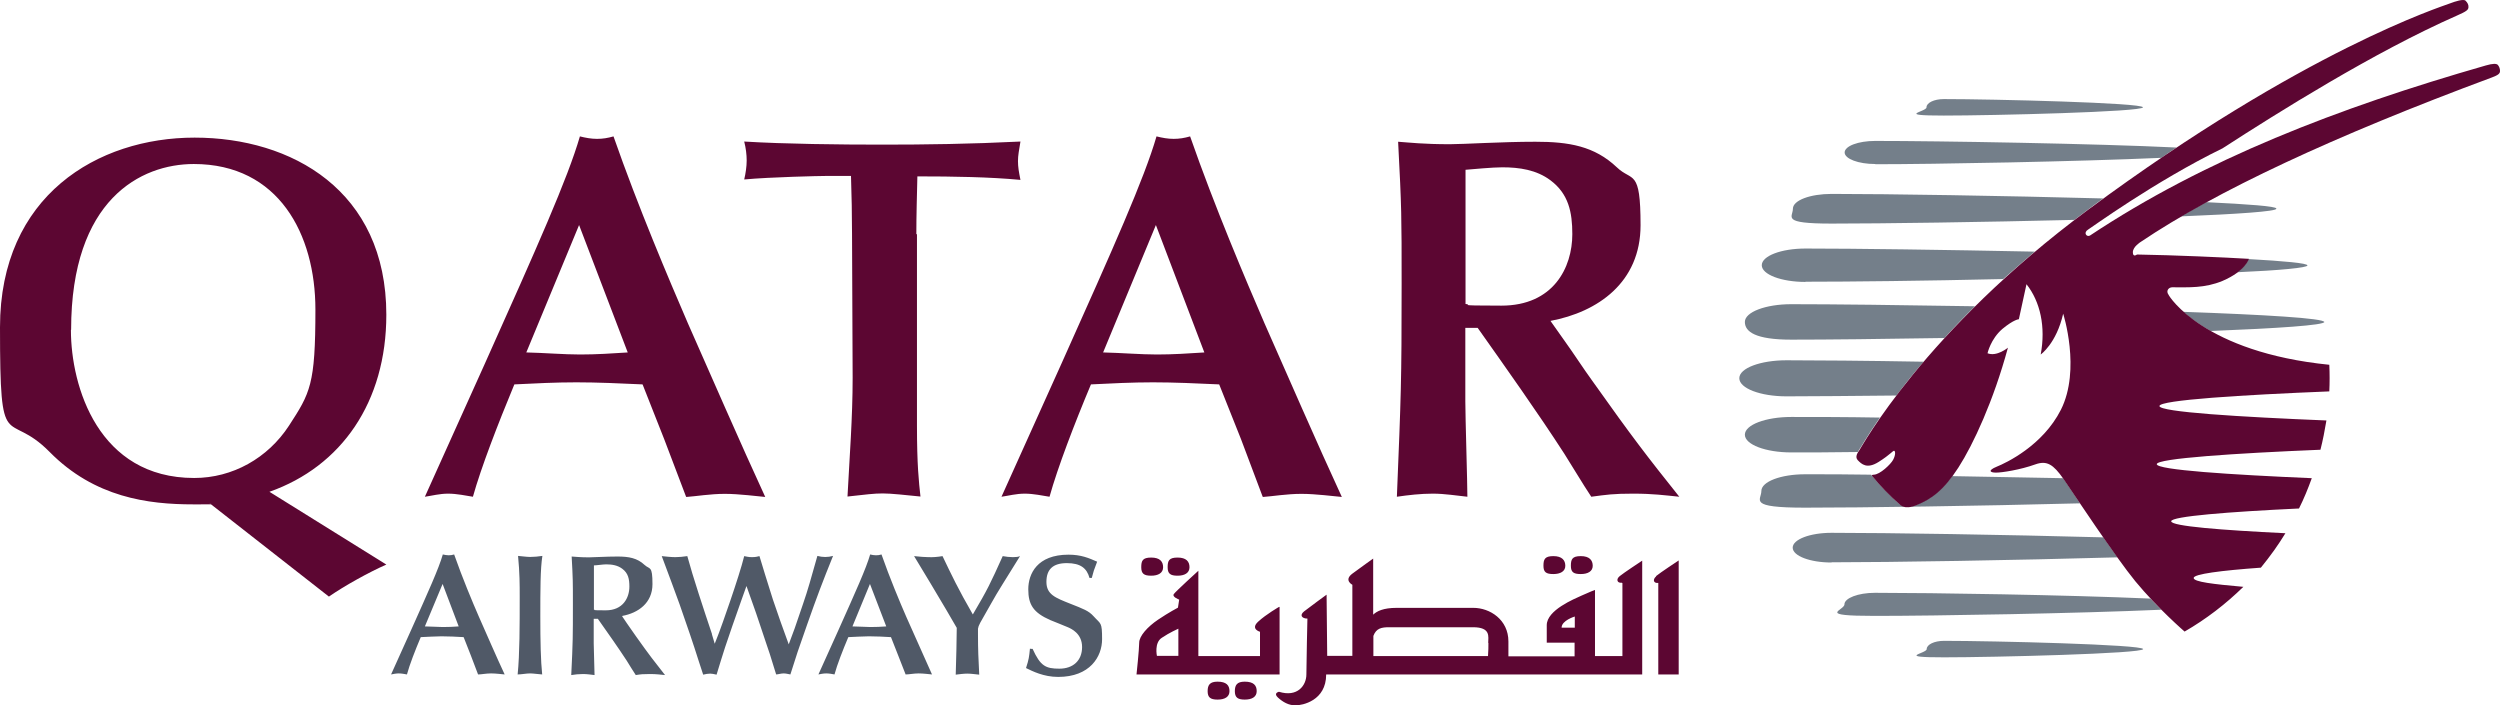 <?xml version="1.0" encoding="UTF-8"?>
<svg id="Layer_2" data-name="Layer 2" xmlns="http://www.w3.org/2000/svg" viewBox="0 0 1212.7 342.16">
  <defs>
    <style>
      .cls-1 {
        fill: #5c0632;
      }

      .cls-2 {
        fill: #747f8a;
      }

      .cls-3 {
        fill: #505967;
      }
    </style>
  </defs>
  <g id="Layer_1-2" data-name="Layer 1">
    <g>
      <path class="cls-3" d="M222.5,303.86c-2.6.2-5.1.3-7.7.3s-5.8-.3-8.7-.3l8.6-20.6,7.8,20.6h0ZM232,327.16c1.5,0,3.8-.5,6.2-.5s5.2.4,6.6.5c-3.8-8.1-9.3-20.8-12.5-28-3.1-7.1-8-18.8-12-30.2-.9.3-1.8.4-2.7.4s-1.8-.2-2.8-.4c-2,6.9-6.9,17.7-15.4,36.7l-9.7,21.5c1.1-.2,2.4-.5,3.7-.5s3,.3,4,.5c1.3-4.8,4-11.7,6.7-18.1,3.3-.2,6.7-.3,10-.4,3.6,0,7.2.2,10.8.4l3.5,8.9,3.5,9.2h.1ZM252.1,289.16c0,14.3,0,28.1-1,38,1.8,0,4.2-.5,6-.5s3.9.4,5.9.5c-.7-6.8-.9-15.8-.9-28.3s0-23,1-29.2c-2,.3-4.1.5-5.9.5s-4.4-.4-5.9-.5c.8,8.2.8,14.1.8,19.5M301.9,298.76c7.6-1.4,14.6-6.2,14.6-15.4s-1.3-7-3.8-9.3c-3.6-3.4-7.7-4.1-13.2-4.1s-11.6.4-13.8.4c-4.3,0-6.5-.3-8.4-.4.6,10.8.6,12,.6,23,0,16.1,0,18-.8,34.5,1.8-.3,3.8-.5,5.7-.5s3.9.3,5.6.5c0-2.2-.4-13-.4-15.4v-11.9h2c4.5,6.4,9.7,13.7,14,20.3,1.2,1.9,3.1,5.1,4.4,7,2.5-.4,3.5-.5,6.8-.5s5.1.3,7.4.5c-5.2-6.6-7.5-9.5-14.1-18.8-1.2-1.7-3.1-4.5-4.4-6.3l-2.3-3.4.1-.2ZM288.1,274.26c1.2,0,4.4-.5,5.9-.5,2.8,0,5.5.4,7.8,2.1,3,2.2,3.5,5.1,3.5,8.7,0,5.4-3.1,11.5-11.4,11.5s-4.2-.2-5.8-.3v-21.5h0ZM345.4,307.66c-3.9-11.6-9.3-27.9-12-37.9-2.1.3-3.9.5-5.8.5s-4.9-.3-6.6-.5c3.4,9.1,6.4,17.1,8.7,23.5,3.8,10.9,6.4,18.4,9.3,27.6l2.1,6.4c1.1-.3,2.5-.5,3.4-.5s1.7.2,3.1.5c1.3-4.4,3-9.7,4.1-13.2,3.2-9.5,3.7-10.9,7.9-22.8l2.5-7c1,2.7,2.5,7,3.4,9.6,1,2.6,5.2,15.4,6.2,18.3,1.3,3.7,1.7,4.9,4.8,15,.8,0,2.4-.5,3.6-.5s2.1.3,3.3.5c3.1-9.9,3.5-11,8.2-24.4,4.6-13.1,7.4-20.5,12.5-33.1-2.5.7-5.1.7-7.6,0-3.1,10.9-4.5,16.2-7,23.4-3.9,11.7-4.5,13.1-6.9,19.5-2.7-7.2-5.2-14.5-7.7-21.8-1.3-4-6.5-20.8-6.5-21-1.1.3-2,.5-3.7.5s-2.6-.3-3.7-.5c-2.5,10.2-11.3,34.8-12.2,37.1l-2.1,5.4-1.4-4.7.1.1ZM429.9,303.86c-2.6.2-5.1.3-7.7.3s-5.8-.3-8.7-.3l8.5-20.6,7.9,20.6ZM439.4,327.16c1.5,0,3.9-.5,6.2-.5s5.2.4,6.5.5c-3.7-8.1-9.2-20.8-12.5-28-3.1-7.1-8-18.8-12-30.2-1,.3-1.7.4-2.7.4s-1.9-.2-2.8-.4c-2,6.9-6.9,17.7-15.4,36.7l-9.7,21.5c1.1-.2,2.4-.5,3.8-.5s3,.3,4,.5c1.3-4.8,4-11.7,6.7-18.1,3.3-.2,6.7-.3,10-.4,3.6,0,7.2.2,10.7.4l3.5,8.9,3.6,9.2h.1ZM474.5,304.76c0-.8.5-1.6,1-2.7,3.5-6,6.8-12.3,10.6-18.3,1.2-2,7.3-11.7,8.7-14-1,.4-1.8.5-3.5.5s-3.2-.2-4.9-.5c-6,13.3-7.3,16.1-14.5,28.3-7.2-12.5-10.3-19.1-14.7-28.3-2.3.4-4.6.6-6.9.5-1.8,0-3.8-.2-6.9-.5,4.4,7.2,11.4,18.9,15.7,26.2l5,8.6c0,5.2-.3,16.1-.5,22.7,1.6-.2,3.9-.5,5.6-.5s3.9.3,5.8.5c-.4-7.8-.6-12.3-.6-19.4v-3.1h.1ZM499.6,314.66c-.4,4-.5,5.1-1.9,9.4,3.1,1.5,8.5,4.3,15.6,4.3,15.4,0,21.3-9.8,21.3-18.3s-.6-7.2-4.1-11.1c-2.4-2.7-5-3.6-11.3-6.1-7.3-2.9-11.6-4.5-11.6-10.6s3.2-9.1,9.9-9.1,9.7,2.5,11,7.2h1.1c.8-3.1,1-3.8,2.6-7.9-4.1-1.8-7.8-3.4-13.9-3.4-15.2,0-19.5,9.3-19.5,16.8s2.5,11.3,10.6,14.9c2.4,1,6.3,2.5,8.6,3.5,1.6.7,6.9,3,6.9,9.6s-4.4,10.5-11,10.5-9.2-1.2-13-9.6h-1.1v-.2l-.2.1Z"/>
      <path class="cls-1" d="M34.5,159.96c0-63.3,33.9-80.4,59.5-80.4,41.2,0,59,34.1,59,70.6s-2.5,40.4-12.8,56.3c-10.3,15.8-27.4,25.4-46,25.4-46.4,0-59.8-44.2-59.8-71.8M159.6,289.36c7.5-5.2,19.4-11.8,27.8-15.5l-56.7-35.3c34.9-12.3,56.7-43.5,56.7-85.9,0-60.3-46-85.9-93-85.9S0,94.86,0,158.76s3.1,39.2,24.1,60.5c21.8,22.1,47.8,25.4,69.6,25.4s5.5,0,8.3-.3l57.5,45h.1ZM304.6,170.96c-7.8.5-15.4,1-23.2,1s-17.4-.8-26.1-1l25.6-61.8,23.6,61.8h.1ZM333,241.06c4.5-.3,11.5-1.5,18.6-1.5s15.8,1.2,19.6,1.5c-11.3-24.4-27.8-62.3-37.5-84.2-9.1-21.1-24.1-56.3-36.1-90.7-2.8.8-5.2,1.2-8,1.2s-5.5-.5-8.3-1.2c-6,20.6-20.6,53.3-46,110l-29.2,64.8c3.5-.5,7.1-1.5,11.3-1.5s8.8,1,12,1.5c4-14.3,12.1-35.2,20.1-54.5,10-.5,20.1-1,30.1-1s21.4.5,32.1,1l10.5,26.6,10.6,27.9.2.1ZM444.5,113.66c0-9.5.3-19.1.5-28.1,17.4,0,35.2.3,50,1.7-.8-4-1.2-6.3-1.2-9.1s.5-5.2,1.2-9.5c-24.1,1.2-46.2,1.5-67,1.5s-47.2-.3-67-1.5c.8,3.1,1.2,6.3,1.2,9.2s-.5,6.3-1.2,9.2c12.9-1.2,36.9-1.7,39.2-1.7h12.6c.3,9.8.5,18.6.5,27.9l.3,70.1c0,19.1-1.5,38.4-2.5,57.5,9.1-1,12.8-1.5,17.1-1.5s11.1.8,18.3,1.5c-.8-7.1-1.7-15.4-1.7-34.4v-92.9l-.3.1ZM584.3,170.96c-7.8.5-15.4,1-23.1,1s-17.4-.8-26.1-1l25.6-61.8,23.5,61.8h.1ZM612.7,241.06c4.5-.3,11.5-1.5,18.6-1.5s15.8,1.2,19.6,1.5c-11.3-24.4-27.8-62.3-37.5-84.2-9.1-21.1-24.1-56.3-36.1-90.7-2.8.8-5.2,1.2-8,1.2s-5.5-.5-8.3-1.2c-6,20.6-20.6,53.3-46,110l-29.2,64.8c3.5-.5,7.1-1.5,11.3-1.5s8.8,1,12,1.5c4-14.3,12-35.2,20.1-54.5,10-.5,20.1-1,30.1-1s21.4.5,32.1,1l10.6,26.6,10.5,27.9.2.1ZM752.1,155.66c22.9-4.3,43.7-18.6,43.7-46.4s-4-20.9-11.5-28.1c-10.9-10.3-23.2-12.4-39.5-12.4s-34.9,1.2-41.5,1.2c-12.8,0-19.4-.8-25.1-1.2,1.7,32.4,1.7,35.9,1.7,68.8,0,48.5-.3,54-2.3,103.4,5.5-.8,11.5-1.5,17.4-1.5s11.8,1,16.8,1.5c0-6.6-1-38.9-1-46.2v-35.7h6c13.5,19.1,29.2,41.2,42,61,3.7,5.8,9.2,15.1,13.1,20.9,7.5-1,10.6-1.5,20.3-1.5s15.4.8,22.4,1.5c-15.8-19.8-22.6-28.6-42.4-56.5-3.8-5.2-9.2-13.5-13.1-18.9l-7-9.9h0ZM710.9,82.36c3.7-.3,13.1-1.2,17.8-1.2,8.3,0,16.6,1.2,23.4,6.3,8.8,6.6,10.6,15.5,10.6,26.1,0,16.3-9.2,34.7-34.4,34.7s-12.6-.5-17.4-.8v-65.1h0Z"/>
      <path class="cls-2" d="M1127.5,156.16c0,1.6-22.7,3.1-55.2,4.4-5.7-3.2-10.1-6.5-13.3-9.3,39.4,1.4,68.5,3.1,68.5,5M1104.2,101.26c0,1.3-19.1,2.6-46.3,3.7,4-2.4,8.1-4.7,12.2-6.9,20.6,1,34.1,2,34.1,3.1M901.2,219.26c-12.6.2-23.6.2-32.3.2-12.4,0-22.5-3.8-22.5-8.6s10.1-8.6,22.5-8.6,25.9,0,43,.3c-6.6,9.5-9.7,15.3-10.1,15.6l-.6,1v.1ZM908,230.66c4.1,5,8.6,9.6,13.4,13.8,0,0,2,2.9,8.1.4,6.2-2.6,11.5-6,17.4-13.9,17.4.3,35.8.7,53.9,1,1.5,2.2,4.5,6.7,8.2,12.2-50.4,1.3-105.3,2.1-133.4,2.1s-21.2-3.6-21.2-8.1,9.4-8.1,21.2-8.1,19.5,0,32.1.2c.2.3.2.4.2.4M888.4,272.86c-10.4,0-18.8-3.2-18.8-7.2s8.4-7.2,18.8-7.2c27.5,0,83.7.9,131.9,2.2,2.3,3.3,4.7,6.7,6.9,9.7-49.6,1.4-109.9,2.4-138.7,2.4M1048.5,295.76c-40.4,1.8-110,3-139,3s-14.8-2.6-14.8-5.6,6.6-5.6,14.8-5.6c27.6,0,92.6,1,133.6,2.8,1.9,1.9,3.7,3.8,5.4,5.5M943,310.86c23.8,0,96.6,1.8,96.6,4s-72.7,4-96.6,4-8.4-1.8-8.4-4,3.7-4,8.4-4M943.2,163.96c-30,.5-57,.8-74.3.8s-22.5-3.8-22.5-8.6,10.1-8.6,22.5-8.6c20.1,0,53.2.4,89.1,1-5.1,5-10,10.1-14.8,15.4M1090.6,125.66c17.6,1,28.7,2,28.7,3.1s-13.4,2.4-34.1,3.3c4.4-3.3,5.3-6.2,5.4-6.4M875.8,136.76c-11.7,0-21.2-3.6-21.2-8.1s9.4-8.1,21.2-8.1c24,0,67.5.6,111.2,1.5-5.1,4.4-10.2,8.8-15.3,13.3-38.3.9-74.7,1.3-95.9,1.3M1006.3,106.66c-44.6,1.1-93,1.8-117.8,1.8s-18.8-3.1-18.8-7.2,8.4-7.2,18.8-7.2c27.4,0,83.5.9,131.7,2.2-2.4,1.7-4.8,3.5-7.2,5.3-2.2,1.7-4.4,3.3-6.6,5M909.6,79.56c-8.1,0-14.8-2.5-14.8-5.6s6.6-5.6,14.8-5.6c30.7,0,107.3,1.3,146.2,3.2-2.5,1.6-5,3.3-7.4,5-40.6,1.8-109.9,3.1-138.7,3.1M866.6,192.26c-12.7,0-22.9-3.9-22.9-8.8s10.3-8.7,22.9-8.7,39.6.2,66.5.7c-4.6,5.3-9,10.8-13.2,16.4-21.5.2-40.1.4-53.3.4M934.5,52.06c0-2.2,3.7-4,8.4-4,23.8,0,96.6,1.8,96.6,4s-72.7,4-96.6,4-8.3-1.8-8.4-4"/>
      <path class="cls-1" d="M1129.9,176.96c.2,4.4.2,8.7,0,12.9-42.3,1.7-82.4,4.2-82.4,7.1s39.2,5.3,81,7c-.8,4.8-1.7,9.5-2.9,14.2-41.2,1.7-79.4,4.2-79.4,7s35.7,5.1,75.2,6.8c-1.8,5-3.8,9.9-6.2,14.7-33.9,1.6-62,3.8-62,6.2s24.5,4.3,55.4,5.8c-1.7,2.8-3.5,5.5-5.4,8.2-2.1,2.9-4.2,5.7-6.5,8.5-19.4,1.4-32.6,3.1-32.6,5s9.5,3,24.1,4.3c-8.6,8.4-18.1,15.7-28.5,21.7,0,0-13.1-11.3-23.9-24.4-9.6-11.7-30.1-42.7-34.9-49.7-4.9-7-8-9-13.6-7-7.5,2.7-16.3,4-19.1,4s-4.2-1,.4-2.9c4.5-1.8,22.3-10.2,31.1-27.6,9.8-19.5,1.1-46.6,1.1-46.6-3.3,14.5-10.9,19.8-10.9,19.8,2.5-13.4-.2-25.6-6.9-34.1l-3.7,17s-2.3,0-8,4.7c-5.7,4.9-7.2,11.8-7.2,11.8,4.5,1.8,9.9-2.7,9.9-2.7-7,25.8-16.8,46.9-24,58.1s-13.2,15.4-20.4,18.3c-6.1,2.5-8.1-.4-8.1-.4-4.9-4.2-9.4-8.9-13.4-13.8,0,0-.4-.6.8-.6,3,0,8.3-5.1,9.4-7.2,1.3-2.4,1.1-4.3.5-4.4s-1.8,1.8-7.5,5.4-8.3,1.1-10.2-.9c-1.4-1.6,0-3.6.9-4.9.9-1.1,31.1-57.4,111-116.6C1117.7,24.16,1184.6,3.16,1188.4,1.66c2.6-1,6.7-2.3,7.6-1.3,1,1,1.5,2,1.4,3.2s-.8,1.9-5.6,4c-40.2,17.7-87.1,47.2-113.7,64.4-32.8,16-64.1,38.8-65.2,39.4-2.5,1.5-.7,3.8.9,2.9,55.4-36.8,120.2-61.9,192-82.5,3.4-1,5.3-1,5.9-.2.7.9,1,1.8,1,2.9,0,1.3-1,2-3.9,3.1-77,28.6-133.9,55.2-170.4,79.8,0,0-3.8,2.3-3.8,5s2,1.1,2,1.1c18.3.3,42.7,1.4,54.3,2.1,0,0-1.6,5.9-12.8,10.7-8.6,3.6-16.6,3.1-24.4,3.1-1.7,0-3.2,1.7-1.8,3.6.4,1,17.2,27.9,78.1,34M571.5,318.16h-10.3s-1.4-6.4,2.4-8.8c3.7-2.5,8-4.4,8-4.4v13.2h-.1ZM620.5,294.36s-6.3,3.6-10.2,7.2.9,4.9.9,4.9v11.8h-29.9v-41.4s-11,10-11.9,11.3c-1,1.4,2.6,2.7,2.6,2.7l-.6,3.9s-4.4,2.3-9.6,5.8c-5.2,3.5-9.2,8-9.2,11.2s-1.3,15.4-1.3,15.4h69.4v-32.7h0l-.2-.1ZM558.4,279.26c3.4,0,5.8-1.3,5.8-4.1s-1.6-4.7-5.8-4.7-4.8,1.6-4.8,4.7,1.3,4.1,4.8,4.1M571.2,279.26c3.4,0,5.8-1.3,5.8-4.1s-1.6-4.7-5.8-4.7-4.8,1.6-4.8,4.7,1.3,4.1,4.8,4.1M590.6,330.66c-3.7,0-4.8,1.6-4.8,4.6s1.3,4.1,4.8,4.1,5.8-1.3,5.8-4.1-1.5-4.6-5.8-4.6M603.8,330.66c-3.7,0-4.8,1.6-4.8,4.6s1.3,4.1,4.8,4.1,5.8-1.3,5.8-4.1-1.5-4.6-5.8-4.6M753.5,278.46c3.4,0,5.8-1.3,5.8-4s-1.6-4.7-5.8-4.7-4.8,1.6-4.8,4.7,1.3,4,4.8,4M766.8,278.46c3.4,0,5.8-1.3,5.8-4s-1.6-4.7-5.8-4.7-4.8,1.6-4.8,4.7,1.3,4,4.8,4M803.4,279.56c-1.9,1.6-1.3,3.5,1,3.2v44.4h9.9v-55.3s-9.1,6-11,7.6M763.9,304.46h-6.4c0-3.5,6.4-5.4,6.4-5.4v5.4ZM722,311.86c0,1.6,0,4.2-.2,6.4h-55.6v-9.8c1.4-3.7,3.9-4.2,7.7-4.2h40.6c8.8,0,7.4,4.6,7.4,7.6M787,282.86v35.4h-13.3v-32.1s-2.7,1-6.4,2.7-17,7.1-17,14.4v8.5h13.5v6.6h-32.1v-7.2c0-10.6-9-16.3-17-16.3h-37.2c-6.5,0-9.6,1.6-11.4,3.3v-27.2s-5.8,4.1-10.1,7.3,0,5.4,0,5.4v34.5h-12.2l-.3-29.7s-8.5,6.2-10.9,8.1-1,3.5,1.6,3.5c0,0-.5,21.8-.5,27.1s-4.3,11.2-13.3,8.4c0,0-2.9.6-.5,2.8s5.2,3.8,8.5,3.8,14.9-2.2,14.9-15h153.3v-55.2s-9.1,6-10.9,7.5c-1.9,1.5-1.3,3.5,1,3.2"/>
    </g>
  </g>
</svg>